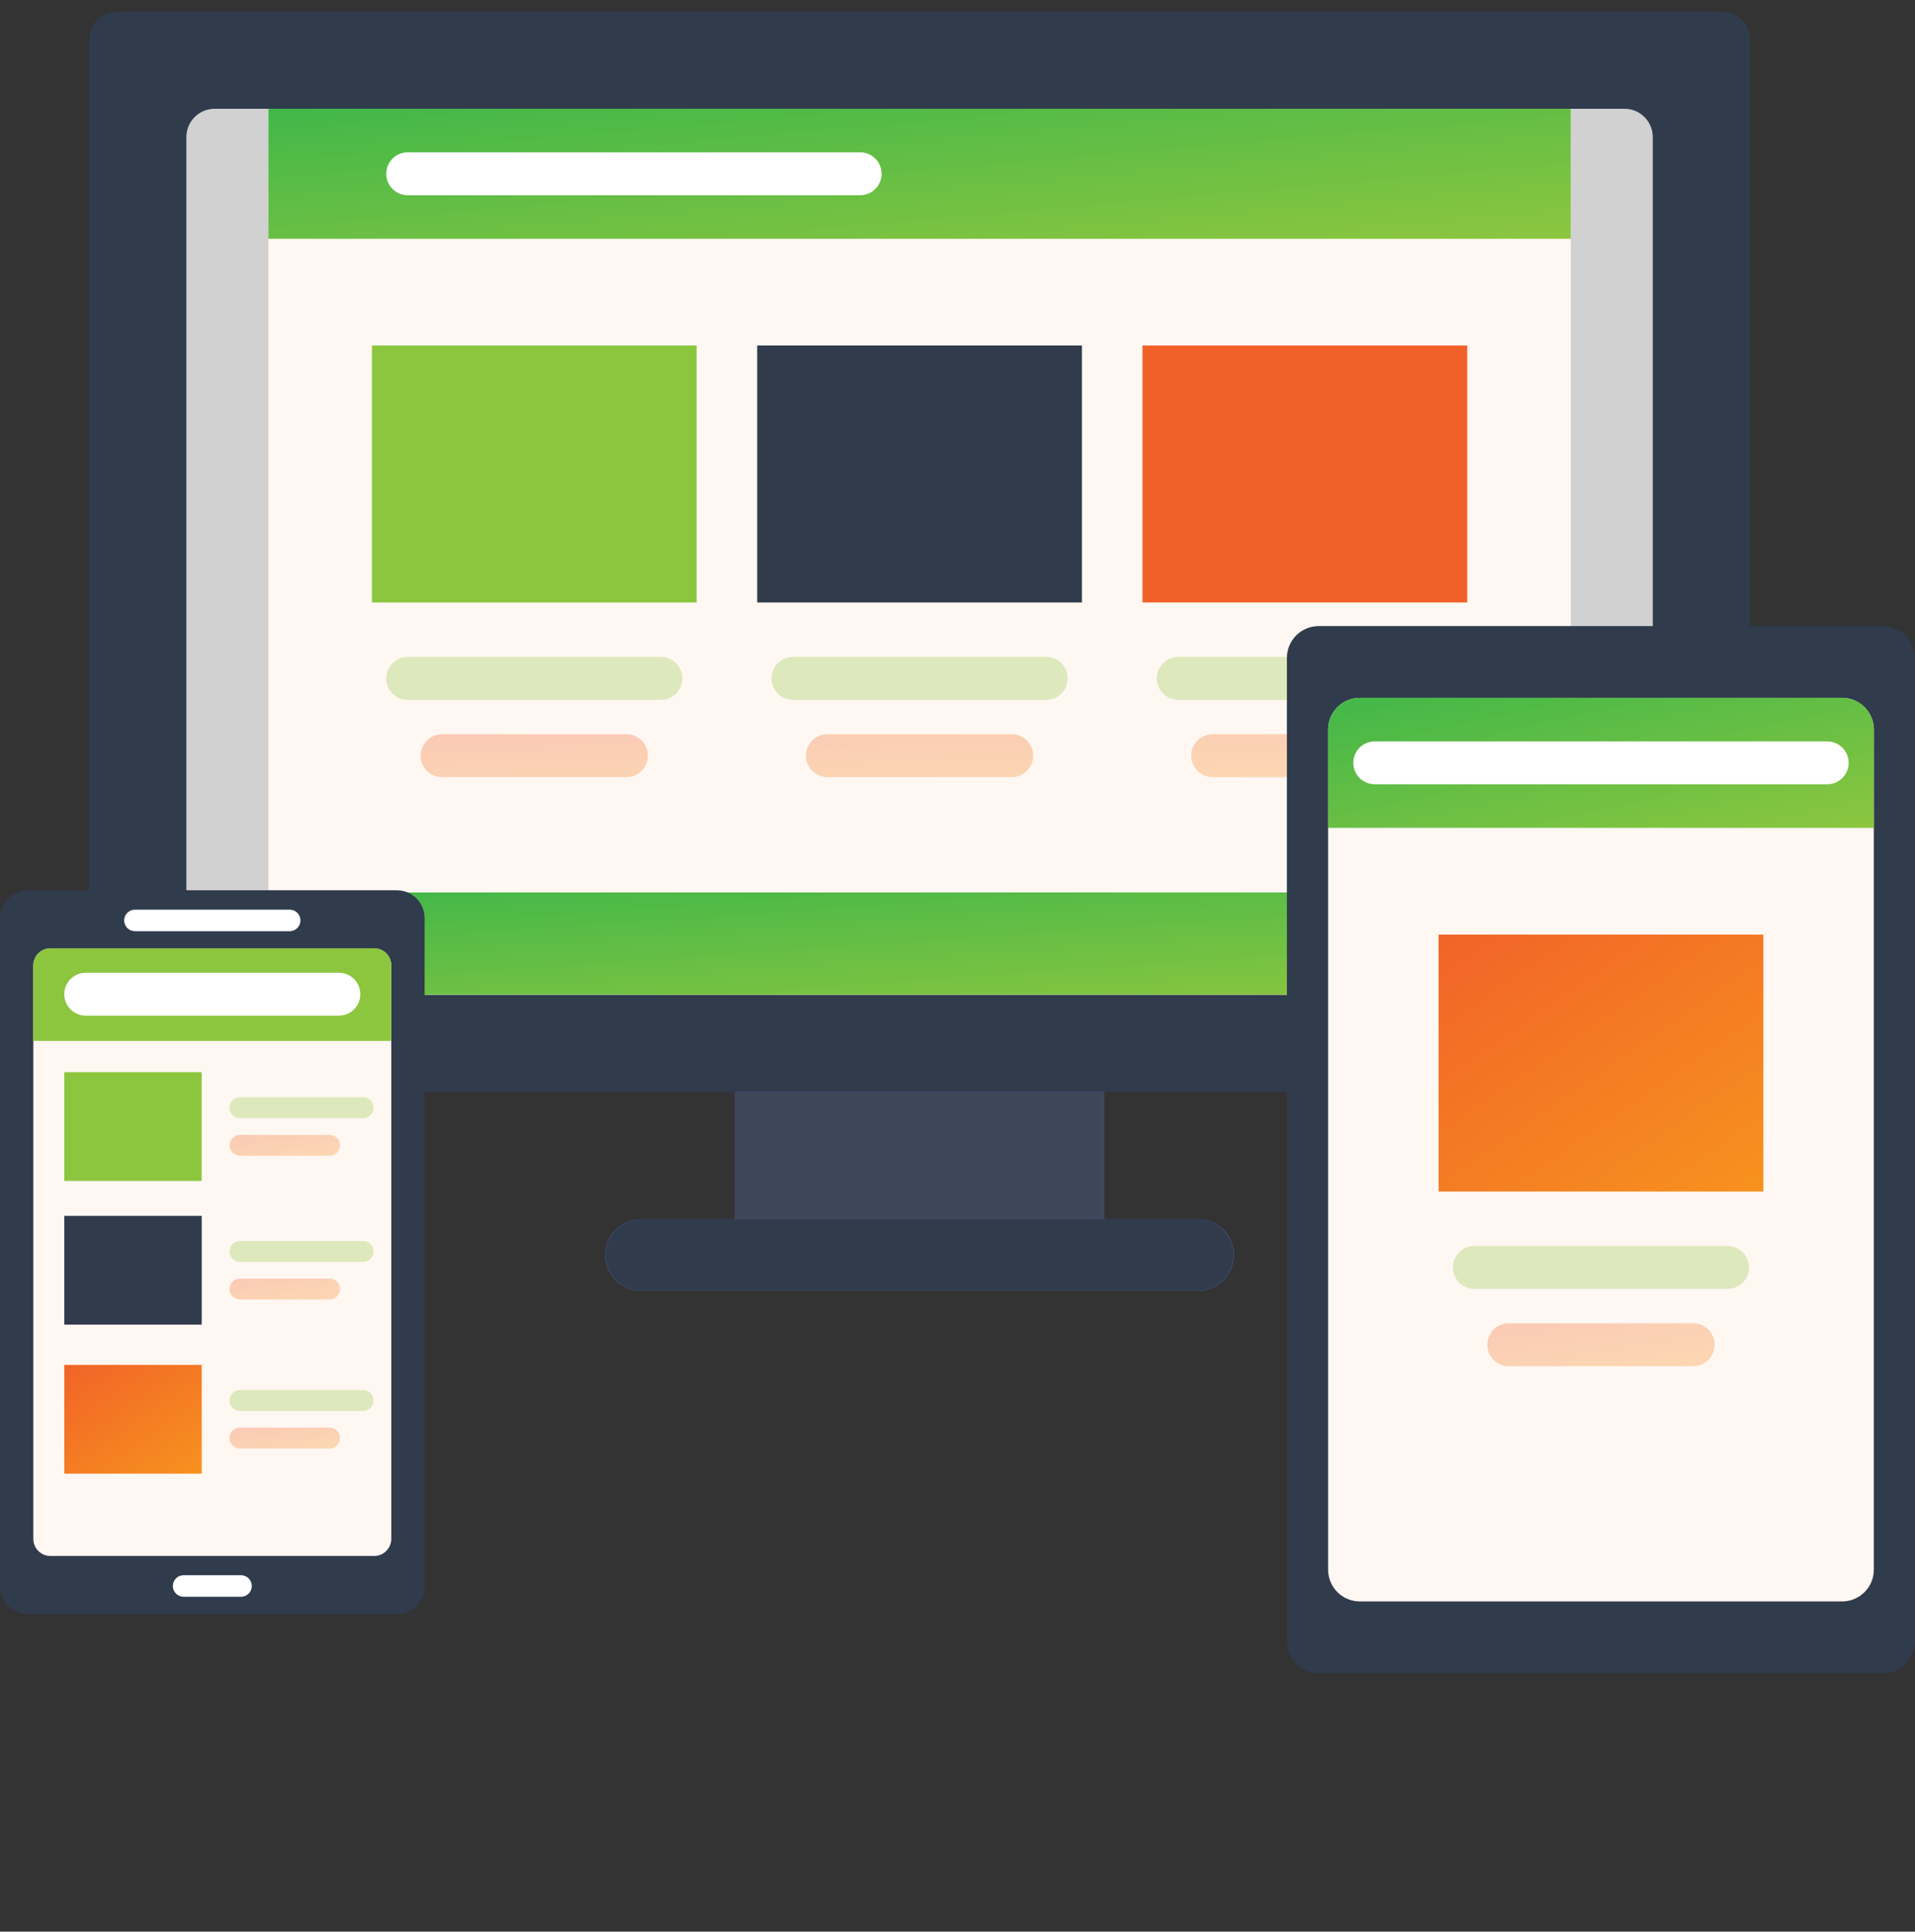 <svg xmlns="http://www.w3.org/2000/svg" width="116" height="117" viewBox="0 0 116 117" fill="none">
  <rect x="0" y="0" width="116" height="117" fill="#333333" stroke="none"/>
  <g clip-path="url(#clip0_64_29177)">
    <path d="M104.297 66.143H7.107C6.652 66.143 6.217 65.962 5.895 65.641C5.574 65.319 5.394 64.884 5.394 64.429V2.406C5.394 1.952 5.574 1.516 5.895 1.195C6.217 0.873 6.652 0.693 7.107 0.693L104.297 0.693C104.751 0.693 105.187 0.873 105.508 1.195C105.83 1.516 106.01 1.952 106.01 2.406V64.429C106.01 64.884 105.83 65.319 105.508 65.641C105.187 65.962 104.751 66.143 104.297 66.143H104.297Z" fill="#303B4C"/>
    <path d="M11.289 58.533V8.301C11.289 7.847 11.47 7.411 11.791 7.09C12.112 6.768 12.548 6.588 13.003 6.588H98.402C98.857 6.588 99.293 6.768 99.614 7.09C99.935 7.411 100.116 7.847 100.116 8.301V58.533C100.116 58.988 99.935 59.424 99.614 59.745C99.293 60.066 98.857 60.247 98.402 60.247H13.003C12.548 60.247 12.112 60.066 11.791 59.745C11.47 59.424 11.289 58.988 11.289 58.533Z" fill="#D1D1D1"/>
    <path d="M16.257 6.588H95.149V60.247H16.257V6.588Z" fill="#FFF7F2"/>
    <path d="M16.257 54.055H95.149V60.247H16.257V54.055Z" fill="url(#paint0_linear_64_29177)"/>
    <path d="M22.528 20.928H42.199V36.492H22.528V20.928Z" fill="#8CC63F"/>
    <path d="M45.867 20.928H65.537V36.492H45.867V20.928Z" fill="#303B4C"/>
    <path d="M69.206 20.928H88.877V36.492H69.206L69.206 20.928Z" fill="url(#paint1_linear_64_29177)"/>
    <path d="M40.031 42.39H24.696C24.352 42.39 24.021 42.253 23.777 42.009C23.533 41.766 23.396 41.435 23.396 41.09C23.396 40.745 23.533 40.415 23.777 40.171C24.021 39.928 24.352 39.791 24.696 39.791H40.031C40.201 39.791 40.37 39.824 40.528 39.889C40.686 39.955 40.829 40.05 40.95 40.171C41.07 40.292 41.166 40.435 41.231 40.593C41.297 40.751 41.33 40.919 41.33 41.09C41.33 41.261 41.297 41.43 41.231 41.588C41.166 41.745 41.07 41.889 40.95 42.009C40.829 42.13 40.686 42.226 40.528 42.291C40.37 42.356 40.201 42.39 40.031 42.39H40.031Z" fill="#8CC63F" fill-opacity="0.3"/>
    <path d="M37.949 47.072H26.777C26.433 47.072 26.102 46.935 25.858 46.692C25.614 46.448 25.477 46.117 25.477 45.773C25.477 45.428 25.614 45.097 25.858 44.854C26.102 44.61 26.433 44.473 26.777 44.473H37.949C38.294 44.473 38.624 44.61 38.868 44.854C39.112 45.097 39.249 45.428 39.249 45.773C39.249 46.117 39.112 46.448 38.868 46.692C38.624 46.935 38.294 47.072 37.949 47.072ZM61.287 47.072H50.116C49.771 47.072 49.441 46.935 49.197 46.692C48.953 46.448 48.816 46.117 48.816 45.773C48.816 45.428 48.953 45.097 49.197 44.854C49.441 44.61 49.771 44.473 50.116 44.473H61.287C61.632 44.473 61.963 44.61 62.206 44.854C62.45 45.097 62.587 45.428 62.587 45.773C62.587 46.117 62.45 46.448 62.206 46.692C61.963 46.935 61.632 47.072 61.287 47.072ZM84.627 47.072H73.456C73.111 47.072 72.78 46.935 72.537 46.692C72.293 46.448 72.156 46.117 72.156 45.773C72.156 45.428 72.293 45.097 72.537 44.854C72.78 44.61 73.111 44.473 73.456 44.473H84.627C84.972 44.473 85.302 44.61 85.546 44.854C85.79 45.097 85.927 45.428 85.927 45.773C85.927 46.117 85.79 46.448 85.546 46.692C85.302 46.935 84.972 47.072 84.627 47.072L84.627 47.072Z" fill="url(#paint2_linear_64_29177)" fill-opacity="0.3"/>
    <path d="M63.37 42.39H48.035C47.69 42.39 47.36 42.253 47.116 42.009C46.872 41.766 46.735 41.435 46.735 41.09C46.735 40.745 46.872 40.415 47.116 40.171C47.36 39.928 47.69 39.791 48.035 39.791H63.37C63.715 39.791 64.046 39.928 64.289 40.171C64.533 40.415 64.67 40.745 64.67 41.09C64.67 41.435 64.533 41.766 64.289 42.009C64.046 42.253 63.715 42.39 63.37 42.39ZM86.709 42.39H71.374C71.204 42.39 71.034 42.356 70.877 42.291C70.719 42.226 70.576 42.13 70.455 42.009C70.334 41.889 70.239 41.745 70.173 41.588C70.108 41.43 70.075 41.261 70.075 41.09C70.075 40.919 70.108 40.751 70.173 40.593C70.239 40.435 70.334 40.292 70.455 40.171C70.576 40.05 70.719 39.955 70.877 39.889C71.034 39.824 71.204 39.791 71.374 39.791H86.709C86.879 39.791 87.048 39.824 87.206 39.889C87.364 39.955 87.507 40.05 87.627 40.171C87.748 40.292 87.844 40.435 87.909 40.593C87.974 40.75 88.008 40.919 88.008 41.09C88.008 41.261 87.975 41.43 87.909 41.587C87.844 41.745 87.748 41.888 87.628 42.009C87.507 42.13 87.364 42.226 87.206 42.291C87.049 42.356 86.879 42.39 86.709 42.39H86.709Z" fill="#8CC63F" fill-opacity="0.3"/>
    <path d="M16.257 6.588H95.149V14.463H16.257V6.588Z" fill="url(#paint3_linear_64_29177)"/>
    <path d="M52.102 11.825H24.696C24.352 11.825 24.021 11.688 23.777 11.444C23.533 11.201 23.396 10.87 23.396 10.525C23.396 10.181 23.533 9.85 23.777 9.607C24.021 9.363 24.352 9.226 24.696 9.226H52.102C52.447 9.226 52.778 9.363 53.021 9.607C53.265 9.85 53.402 10.181 53.402 10.525C53.402 10.87 53.265 11.201 53.021 11.444C52.778 11.688 52.447 11.825 52.102 11.825Z" fill="white"/>
    <path d="M44.53 66.143H66.875V73.862H44.53V66.143Z" fill="#5861C7"/>
    <path d="M72.578 78.178H38.827C38.255 78.178 37.706 77.95 37.301 77.546C36.896 77.141 36.669 76.592 36.669 76.019C36.669 74.828 37.635 73.862 38.827 73.862H72.578C73.77 73.862 74.737 74.828 74.737 76.019C74.737 76.592 74.509 77.141 74.105 77.546C73.7 77.95 73.151 78.178 72.578 78.178Z" fill="#6770E6"/>
    <path d="M72.578 76.213H38.827C37.989 76.213 37.265 75.734 36.907 75.037C36.75 75.341 36.669 75.678 36.669 76.02C36.669 77.212 37.635 78.178 38.827 78.178H72.578C73.77 78.178 74.737 77.212 74.737 76.02C74.737 75.678 74.655 75.341 74.499 75.037C74.14 75.734 73.416 76.213 72.578 76.213ZM44.545 66.145H66.86V73.855H44.545V66.145Z" fill="#3C485A"/>
    <path d="M72.555 78.165H38.85C37.66 78.165 36.694 77.2 36.694 76.01C36.694 74.819 37.66 73.854 38.85 73.854H72.555C73.745 73.854 74.711 74.819 74.711 76.01C74.711 77.2 73.745 78.165 72.555 78.165Z" fill="#303B4C"/>
    <path d="M116 39.847V99.42C116 99.93 115.797 100.42 115.436 100.781C115.075 101.142 114.585 101.345 114.075 101.345H79.879C79.368 101.345 78.879 101.142 78.518 100.781C78.157 100.42 77.954 99.93 77.954 99.42V39.847C77.954 39.337 78.157 38.847 78.518 38.486C78.879 38.125 79.368 37.922 79.879 37.922H114.075C114.585 37.922 115.075 38.125 115.436 38.486C115.797 38.847 116 39.337 116 39.847Z" fill="#303B4C"/>
    <path d="M111.581 96.999H82.373C82.121 96.999 81.87 96.95 81.637 96.853C81.403 96.756 81.191 96.615 81.013 96.436C80.834 96.257 80.692 96.045 80.596 95.812C80.499 95.578 80.449 95.328 80.449 95.076V44.192C80.449 43.13 81.31 42.268 82.373 42.268H111.581C112.644 42.268 113.506 43.129 113.506 44.192V95.076C113.506 96.138 112.644 96.999 111.581 96.999Z" fill="#FFF7F2"/>
    <path d="M87.143 56.608H106.813V72.172H87.143V56.608Z" fill="url(#paint4_linear_64_29177)"/>
    <path d="M104.645 78.069H89.309C88.965 78.069 88.634 77.932 88.39 77.688C88.147 77.444 88.01 77.114 88.01 76.769C88.01 76.424 88.147 76.094 88.39 75.85C88.634 75.606 88.965 75.469 89.309 75.469H104.645C104.99 75.469 105.32 75.606 105.564 75.85C105.808 76.094 105.945 76.424 105.945 76.769C105.945 77.114 105.808 77.444 105.564 77.688C105.32 77.932 104.99 78.069 104.645 78.069Z" fill="#8CC63F" fill-opacity="0.3"/>
    <path d="M102.562 82.751H91.391C90.673 82.751 90.092 82.17 90.092 81.452C90.092 80.735 90.673 80.153 91.391 80.153H102.562C103.28 80.153 103.863 80.735 103.863 81.452C103.863 82.17 103.28 82.751 102.562 82.751Z" fill="url(#paint5_linear_64_29177)" fill-opacity="0.3"/>
    <path d="M111.581 42.268H82.373C82.121 42.268 81.87 42.318 81.637 42.414C81.403 42.511 81.191 42.653 81.013 42.831C80.834 43.01 80.692 43.222 80.596 43.455C80.499 43.689 80.449 43.939 80.449 44.192V50.144H113.506V44.192C113.506 43.129 112.644 42.268 111.581 42.268Z" fill="url(#paint6_linear_64_29177)"/>
    <path d="M110.68 47.505H83.275C82.931 47.505 82.6 47.368 82.356 47.124C82.112 46.881 81.976 46.55 81.976 46.205C81.976 45.861 82.112 45.53 82.356 45.286C82.6 45.043 82.931 44.906 83.275 44.906H110.68C111.025 44.906 111.356 45.043 111.599 45.286C111.843 45.53 111.98 45.861 111.98 46.205C111.98 46.55 111.843 46.881 111.599 47.124C111.356 47.368 111.025 47.505 110.68 47.505Z" fill="white"/>
    <path d="M25.72 55.602V96.082C25.72 96.527 25.543 96.954 25.228 97.269C24.914 97.584 24.487 97.761 24.041 97.761H1.679C1.458 97.761 1.24 97.718 1.036 97.633C0.833 97.549 0.647 97.425 0.492 97.269C0.336 97.113 0.212 96.928 0.128 96.724C0.043 96.521 -5.94521e-05 96.302 6.11561e-08 96.082V55.602C6.11561e-08 54.676 0.751 53.924 1.679 53.924H24.041C24.968 53.924 25.72 54.676 25.72 55.602Z" fill="#303B4C"/>
    <path d="M22.662 94.246H3.057C2.781 94.246 2.517 94.136 2.322 93.942C2.127 93.746 2.018 93.482 2.018 93.206V58.479C2.018 58.203 2.127 57.939 2.322 57.744C2.517 57.549 2.781 57.439 3.057 57.439H22.662C22.938 57.439 23.203 57.548 23.398 57.743C23.593 57.938 23.702 58.203 23.702 58.479V93.206C23.702 93.482 23.593 93.746 23.398 93.942C23.203 94.136 22.938 94.246 22.662 94.246V94.246Z" fill="#FFF7F2"/>
    <path d="M17.565 56.403H8.156C7.986 56.399 7.824 56.328 7.706 56.206C7.587 56.084 7.521 55.921 7.521 55.751C7.521 55.581 7.587 55.417 7.706 55.296C7.824 55.174 7.986 55.103 8.156 55.099H17.565C17.735 55.103 17.896 55.174 18.015 55.296C18.134 55.417 18.2 55.581 18.2 55.751C18.2 55.921 18.134 56.084 18.015 56.206C17.896 56.328 17.735 56.399 17.565 56.403ZM14.617 96.715H11.104C10.934 96.711 10.773 96.64 10.654 96.518C10.536 96.396 10.469 96.233 10.469 96.063C10.469 95.893 10.536 95.73 10.654 95.608C10.773 95.486 10.934 95.415 11.104 95.411H14.617C14.787 95.415 14.949 95.486 15.067 95.608C15.186 95.73 15.252 95.893 15.252 96.063C15.252 96.233 15.186 96.396 15.067 96.518C14.949 96.64 14.787 96.711 14.617 96.715Z" fill="white"/>
    <path d="M3.894 64.941H12.219V71.528H3.894V64.941Z" fill="#8CC63F"/>
    <path d="M21.991 67.728H14.535C14.452 67.728 14.37 67.711 14.293 67.68C14.216 67.648 14.147 67.601 14.088 67.543C14.029 67.484 13.983 67.414 13.951 67.338C13.919 67.261 13.903 67.178 13.903 67.096C13.903 66.747 14.186 66.464 14.535 66.464H21.992C22.159 66.464 22.32 66.53 22.438 66.649C22.557 66.767 22.623 66.928 22.623 67.096C22.623 67.263 22.557 67.424 22.438 67.543C22.32 67.661 22.159 67.728 21.991 67.728Z" fill="#8CC63F" fill-opacity="0.3"/>
    <path d="M19.967 70.005H14.535C14.368 70.005 14.207 69.938 14.088 69.82C13.97 69.701 13.903 69.541 13.903 69.373C13.903 69.206 13.97 69.045 14.088 68.926C14.207 68.808 14.368 68.741 14.535 68.741H19.967C20.316 68.741 20.599 69.024 20.599 69.373C20.599 69.456 20.582 69.538 20.551 69.615C20.519 69.692 20.473 69.761 20.414 69.82C20.355 69.879 20.285 69.925 20.209 69.957C20.132 69.989 20.05 70.005 19.967 70.005Z" fill="url(#paint7_linear_64_29177)" fill-opacity="0.3"/>
    <path d="M3.894 73.645H12.219V80.232H3.894V73.645Z" fill="#303B4C"/>
    <path d="M21.991 76.432H14.535C14.368 76.432 14.207 76.365 14.088 76.247C13.97 76.128 13.903 75.967 13.903 75.8C13.903 75.632 13.97 75.472 14.088 75.353C14.207 75.234 14.368 75.168 14.535 75.168H21.991C22.159 75.168 22.32 75.234 22.438 75.353C22.557 75.472 22.623 75.632 22.623 75.8C22.623 75.968 22.557 76.128 22.438 76.247C22.32 76.365 22.159 76.432 21.991 76.432Z" fill="#8CC63F" fill-opacity="0.3"/>
    <path d="M19.967 78.709H14.535C14.452 78.709 14.37 78.693 14.293 78.661C14.217 78.629 14.147 78.583 14.088 78.524C14.03 78.465 13.983 78.396 13.951 78.319C13.92 78.242 13.903 78.16 13.903 78.077C13.903 77.994 13.92 77.912 13.951 77.835C13.983 77.758 14.03 77.689 14.088 77.63C14.147 77.571 14.217 77.525 14.293 77.493C14.37 77.461 14.452 77.445 14.535 77.445H19.967C20.05 77.445 20.132 77.462 20.209 77.493C20.285 77.525 20.355 77.572 20.414 77.63C20.472 77.689 20.519 77.759 20.551 77.835C20.582 77.912 20.599 77.994 20.599 78.077C20.599 78.426 20.316 78.709 19.967 78.709Z" fill="url(#paint8_linear_64_29177)" fill-opacity="0.3"/>
    <path d="M3.894 82.672H12.219V89.259H3.894V82.672Z" fill="url(#paint9_linear_64_29177)"/>
    <path d="M21.991 85.459H14.535C14.367 85.459 14.207 85.392 14.088 85.274C13.97 85.155 13.903 84.994 13.903 84.827C13.903 84.659 13.97 84.499 14.088 84.38C14.207 84.262 14.367 84.195 14.535 84.195H21.991C22.159 84.195 22.32 84.262 22.438 84.38C22.557 84.499 22.623 84.659 22.623 84.827C22.623 84.995 22.557 85.155 22.438 85.274C22.32 85.392 22.159 85.459 21.991 85.459Z" fill="#8CC63F" fill-opacity="0.3"/>
    <path d="M19.967 87.736H14.535C14.452 87.736 14.37 87.72 14.293 87.688C14.217 87.656 14.147 87.61 14.088 87.551C14.03 87.492 13.983 87.423 13.951 87.346C13.92 87.269 13.903 87.187 13.903 87.104C13.903 87.021 13.919 86.939 13.951 86.862C13.983 86.785 14.03 86.716 14.088 86.657C14.147 86.598 14.217 86.552 14.293 86.52C14.37 86.488 14.452 86.472 14.535 86.472H19.967C20.05 86.472 20.132 86.488 20.209 86.52C20.285 86.552 20.355 86.598 20.414 86.657C20.472 86.716 20.519 86.786 20.551 86.862C20.582 86.939 20.599 87.021 20.599 87.104C20.599 87.453 20.316 87.736 19.967 87.736Z" fill="url(#paint10_linear_64_29177)" fill-opacity="0.3"/>
    <path d="M2.018 58.479V63.049H23.702V58.479C23.702 58.203 23.593 57.938 23.398 57.743C23.203 57.548 22.938 57.439 22.662 57.439H3.057C2.781 57.439 2.517 57.549 2.322 57.744C2.127 57.939 2.018 58.203 2.018 58.479Z" fill="#8CC63F"/>
    <path d="M20.528 61.519H5.193C4.475 61.519 3.894 60.937 3.894 60.219C3.894 59.502 4.475 58.92 5.193 58.92H20.528C21.246 58.92 21.827 59.502 21.827 60.219C21.827 60.937 21.246 61.519 20.528 61.519Z" fill="white"/>
  </g>
  <defs>
    <linearGradient id="paint0_linear_64_29177" x1="95.149" y1="60.247" x2="94.294" y2="47.816" gradientUnits="userSpaceOnUse">
      <stop stop-color="#8CC63F"/>
      <stop offset="1" stop-color="#3CB64A"/>
    </linearGradient>
    <linearGradient id="paint1_linear_64_29177" x1="88.877" y1="36.492" x2="74.171" y2="15.303" gradientUnits="userSpaceOnUse">
      <stop offset="1" stop-color="#F16029"/>
    </linearGradient>
    <linearGradient id="paint2_linear_64_29177" x1="85.927" y1="47.072" x2="85.729" y2="41.836" gradientUnits="userSpaceOnUse">
      <stop stop-color="#F7921E"/>
      <stop offset="1" stop-color="#F16029"/>
    </linearGradient>
    <linearGradient id="paint3_linear_64_29177" x1="95.149" y1="14.463" x2="93.769" y2="-1.301" gradientUnits="userSpaceOnUse">
      <stop stop-color="#8CC63F"/>
      <stop offset="1" stop-color="#3CB64A"/>
    </linearGradient>
    <linearGradient id="paint4_linear_64_29177" x1="106.813" y1="72.172" x2="92.106" y2="50.984" gradientUnits="userSpaceOnUse">
      <stop stop-color="#F7921E"/>
      <stop offset="1" stop-color="#F16029"/>
    </linearGradient>
    <linearGradient id="paint5_linear_64_29177" x1="103.863" y1="82.751" x2="103.018" y2="77.65" gradientUnits="userSpaceOnUse">
      <stop stop-color="#F7921E"/>
      <stop offset="1" stop-color="#F16029"/>
    </linearGradient>
    <linearGradient id="paint6_linear_64_29177" x1="113.506" y1="50.144" x2="110.325" y2="34.922" gradientUnits="userSpaceOnUse">
      <stop stop-color="#8CC63F"/>
      <stop offset="1" stop-color="#3CB64A"/>
    </linearGradient>
    <linearGradient id="paint7_linear_64_29177" x1="20.599" y1="70.005" x2="20.188" y2="67.524" gradientUnits="userSpaceOnUse">
      <stop stop-color="#F7921E"/>
      <stop offset="1" stop-color="#F16029"/>
    </linearGradient>
    <linearGradient id="paint8_linear_64_29177" x1="20.599" y1="78.709" x2="20.188" y2="76.228" gradientUnits="userSpaceOnUse">
      <stop stop-color="#F7921E"/>
      <stop offset="1" stop-color="#F16029"/>
    </linearGradient>
    <linearGradient id="paint9_linear_64_29177" x1="12.219" y1="89.259" x2="5.995" y2="80.291" gradientUnits="userSpaceOnUse">
      <stop stop-color="#F7921E"/>
      <stop offset="1" stop-color="#F16029"/>
    </linearGradient>
    <linearGradient id="paint10_linear_64_29177" x1="20.599" y1="87.736" x2="20.188" y2="85.255" gradientUnits="userSpaceOnUse">
      <stop stop-color="#F7921E"/>
      <stop offset="1" stop-color="#F16029"/>
    </linearGradient>
    <clipPath id="clip0_64_29177">
      <rect width="116" height="116" fill="white" transform="translate(0 0.693)"/>
    </clipPath>
  </defs>
</svg>